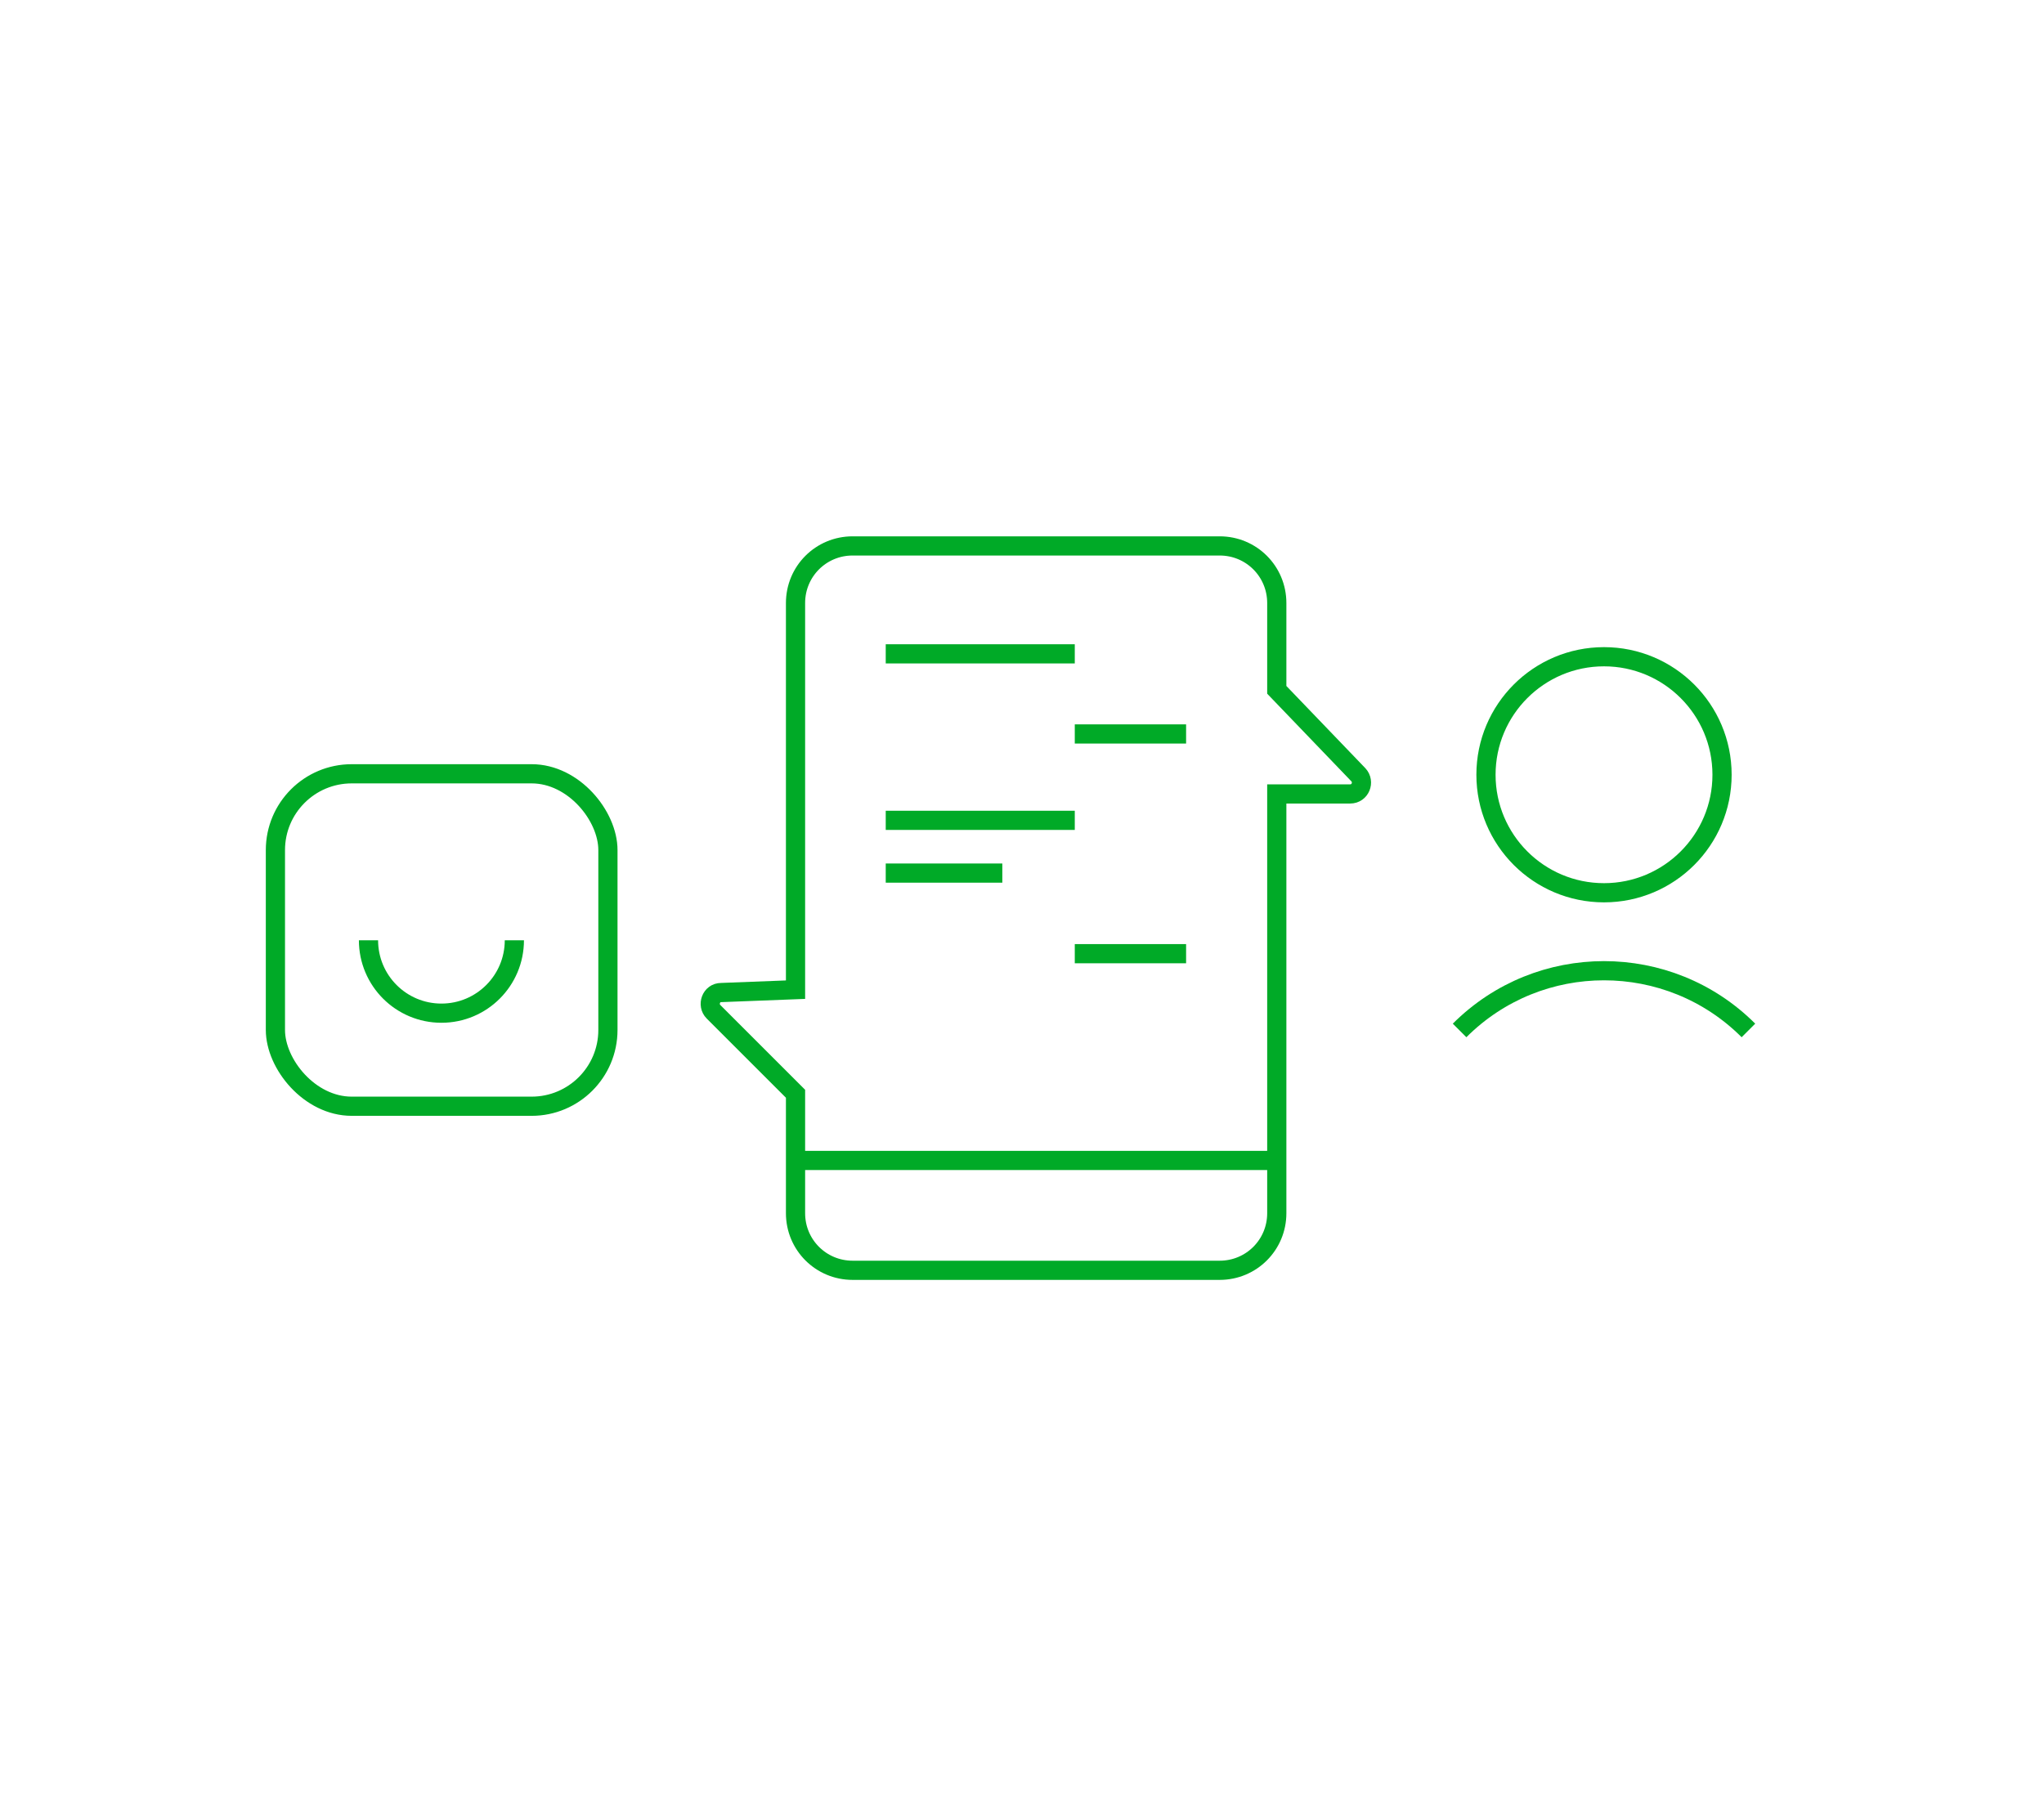 <svg xmlns="http://www.w3.org/2000/svg" viewBox="0 0 426 379"><g fill="none" stroke="#00aa27" stroke-miterlimit="10" stroke-width="4"><rect width="69.3" height="69.3" x="57.4" y="161.3" rx="15.9" ry="15.9"/><path d="M107.2 196c0 8.4-6.8 15.2-15.2 15.2s-15.2-6.8-15.2-15.2M266.1 125.7c0-6.6-5.3-11.9-11.9-11.9h-76.5c-6.6 0-11.9 5.3-11.9 11.9v80.6l-15.5.6c-2.1 0-3 2.6-1.6 4l17.1 17.1v24.9c0 6.6 5.3 11.9 11.9 11.9h76.5c6.6 0 11.9-5.3 11.9-11.9v-87.4h15.3c2.1 0 3.1-2.5 1.7-4l-17-17.7v-18.1ZM165.7 241.9h100.4M184.6 136.3H224M184.6 171H224M184.6 182h24.3M224 153h23.2M224 198.8h23.2"/><circle cx="334.3" cy="161.5" r="24.6"/><path d="M304.2 214.8c16.6-16.6 43.6-16.6 60.2 0"/></g></svg>
